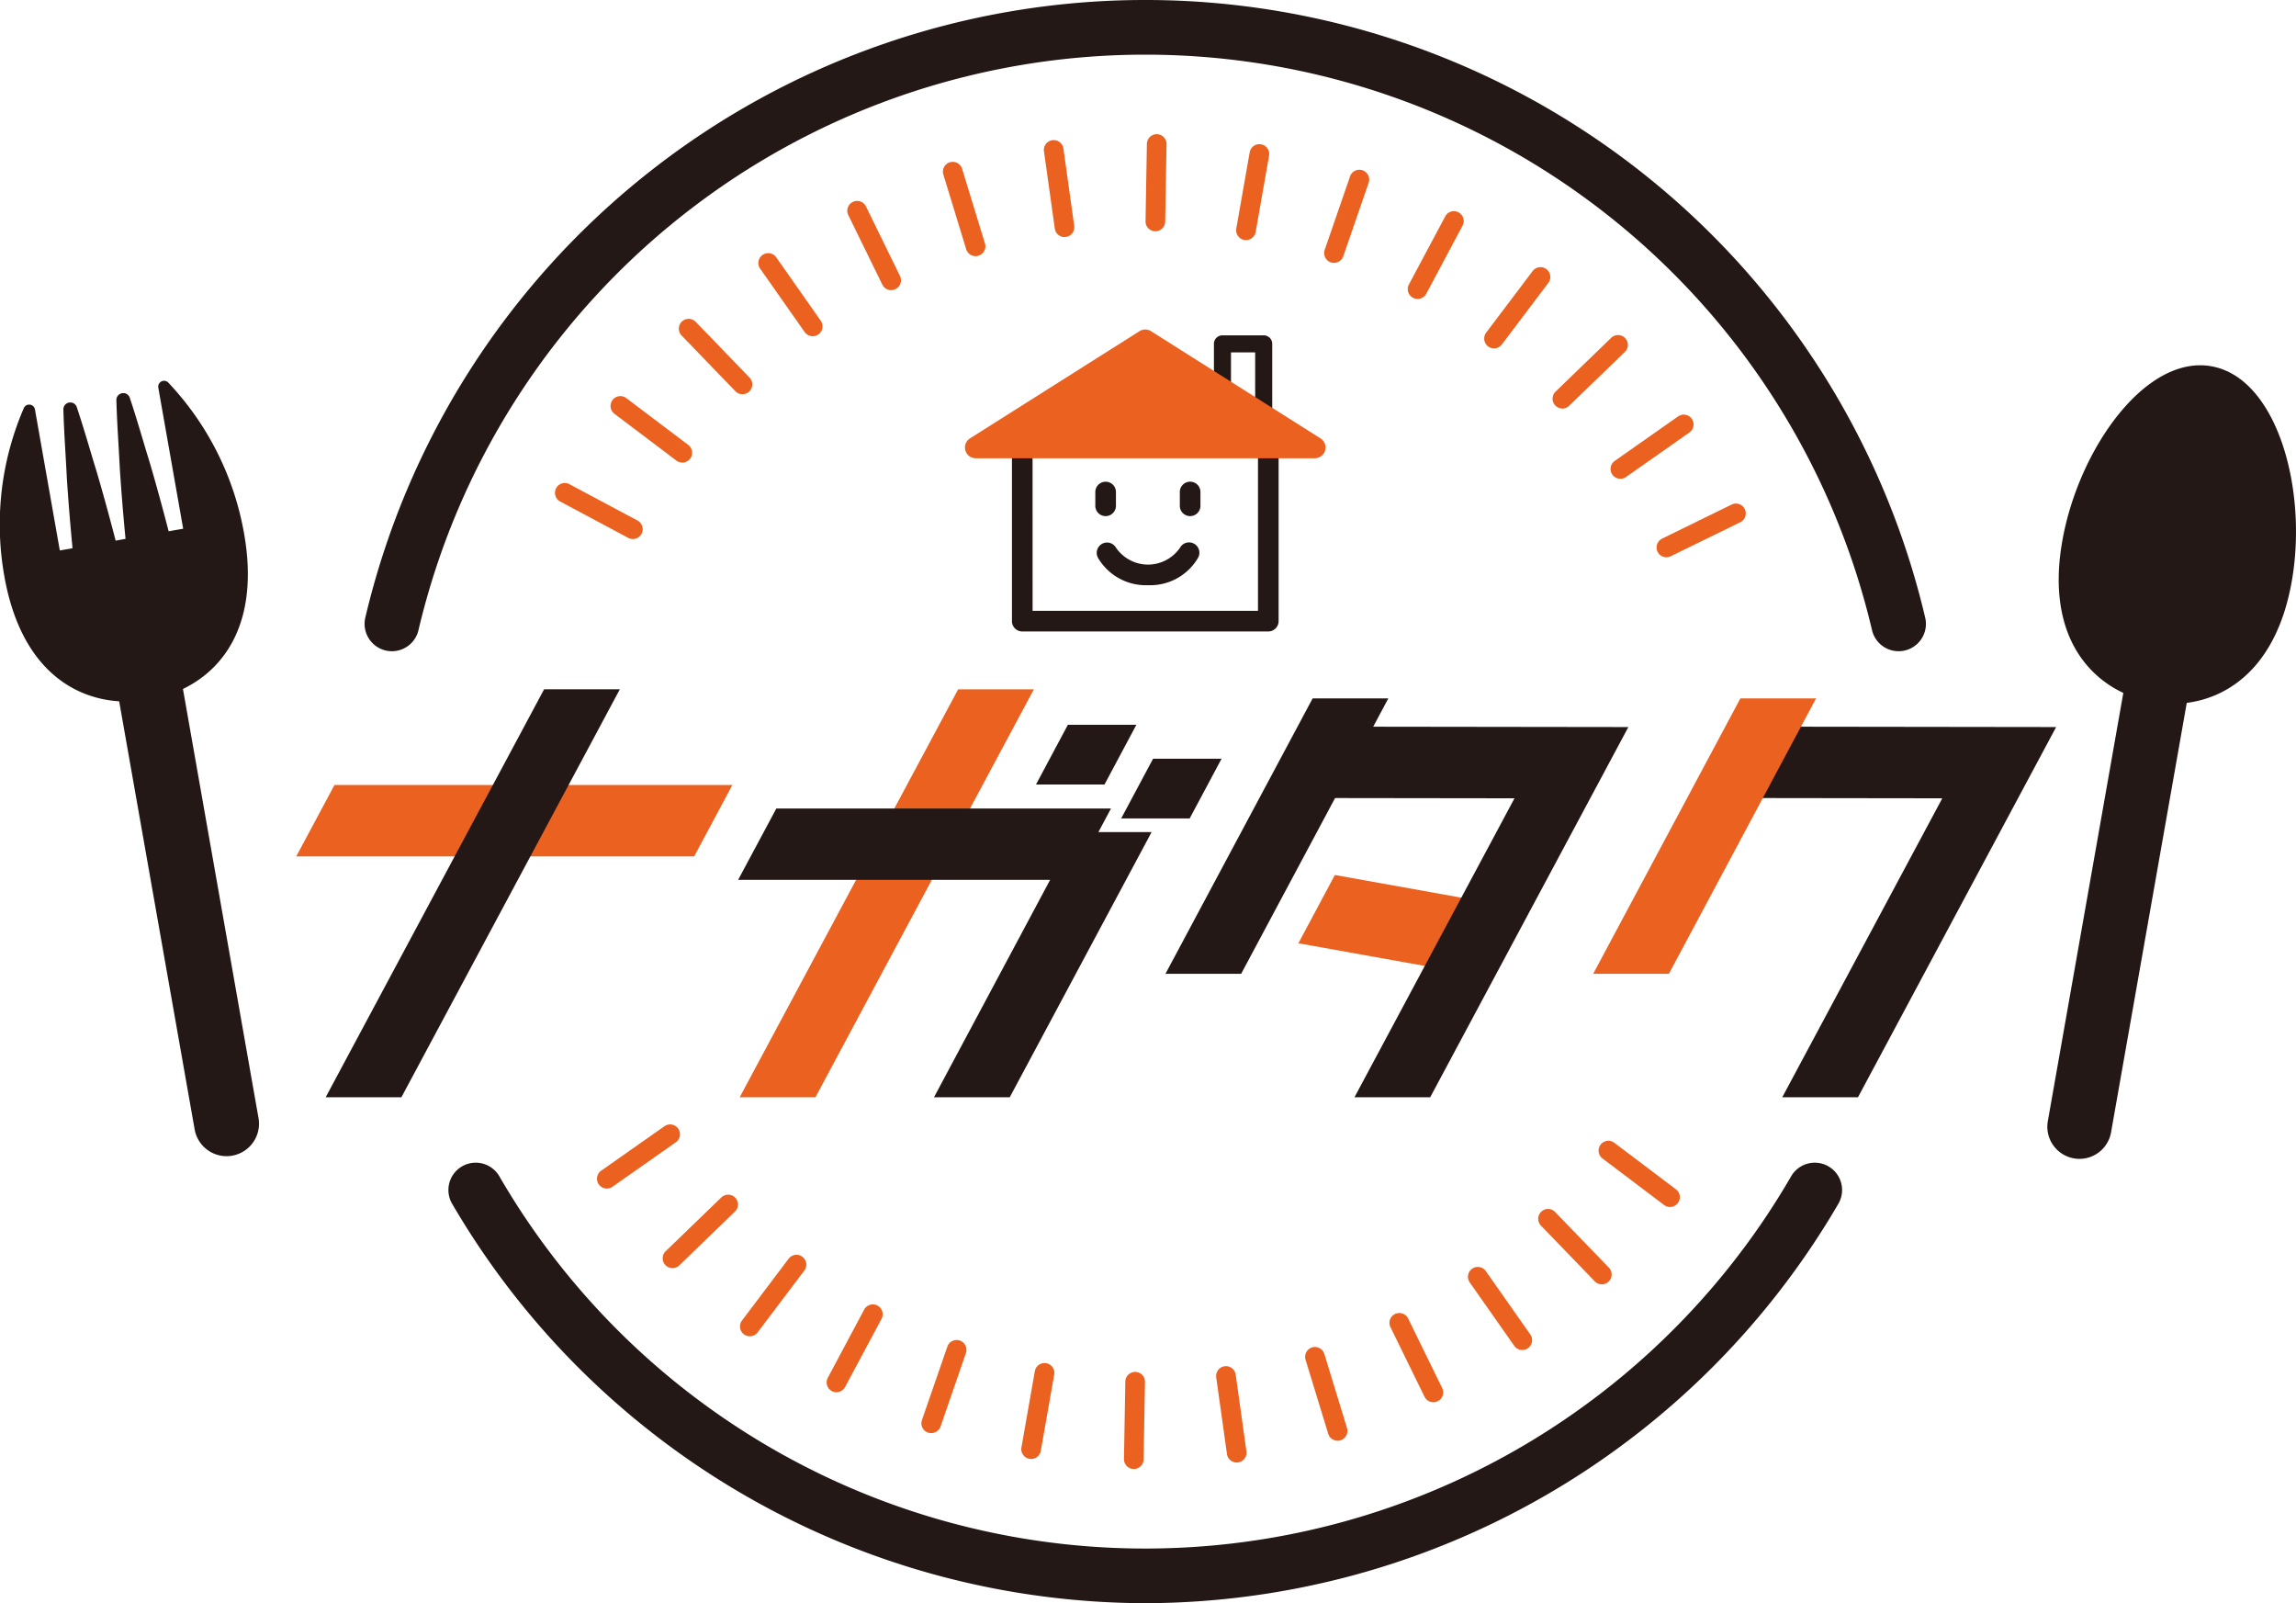 <svg xmlns="http://www.w3.org/2000/svg" width="244.934" height="170.983" viewBox="0 0 244.934 170.983">
  <g id="Group_239" data-name="Group 239" transform="translate(-408.147 15.028)">
    <path id="Path_973" data-name="Path 973" d="M542.956,30.909h-4.4a.91.91,0,0,1-.909-.909V21.645a.909.909,0,0,1,.909-.909h4.4a.909.909,0,0,1,.91.909V30a.91.91,0,0,1-.91.909m-3.489-1.819h2.58V22.553h-2.58Z" fill="#231815"/>
    <path id="Path_974" data-name="Path 974" d="M543.444,52.319H517.2a1.1,1.1,0,0,1-1.1-1.1V31.285a1.1,1.1,0,0,1,1.1-1.1h26.247a1.1,1.1,0,0,1,1.1,1.1V51.218a1.1,1.1,0,0,1-1.1,1.1m-25.145-2.2h24.045V32.386H518.3Z" fill="#231815"/>
    <path id="Path_975" data-name="Path 975" d="M549.019,31.728,530.934,20.293a1.146,1.146,0,0,0-1.226,0L511.621,31.728a1.148,1.148,0,0,0,.614,2.118h36.171a1.148,1.148,0,0,0,.613-2.118" fill="#eb6120"/>
    <path id="Path_976" data-name="Path 976" d="M535.109,40.018h0a1.1,1.1,0,0,1-1.1-1.1V37.445a1.1,1.1,0,0,1,1.1-1.1h0a1.1,1.1,0,0,1,1.1,1.1l0,1.471a1.1,1.1,0,0,1-1.1,1.1" fill="#231815"/>
    <path id="Path_977" data-name="Path 977" d="M526.094,40.018a1.1,1.1,0,0,1-1.1-1.1v-1.47a1.1,1.1,0,1,1,2.2,0v1.47a1.1,1.1,0,0,1-1.1,1.1" fill="#231815"/>
    <path id="Path_978" data-name="Path 978" d="M530.546,47.387A5.921,5.921,0,0,1,525.3,44.5a1.1,1.1,0,1,1,1.893-1.126,4.139,4.139,0,0,0,6.846,0,1.1,1.1,0,1,1,1.912,1.093,5.9,5.9,0,0,1-5.217,2.92c-.062,0-.125,0-.187,0" fill="#231815"/>
    <path id="Path_979" data-name="Path 979" d="M449.955,54.427a2.916,2.916,0,0,1-2.837-3.581,85.482,85.482,0,0,1,166.406,0,2.913,2.913,0,0,1-5.672,1.334,79.657,79.657,0,0,0-155.063,0,2.915,2.915,0,0,1-2.834,2.248" fill="#231815"/>
    <path id="Path_980" data-name="Path 980" d="M530.321,155.955a85.823,85.823,0,0,1-73.967-42.642,2.914,2.914,0,0,1,5.04-2.925,79.644,79.644,0,0,0,137.853,0,2.914,2.914,0,0,1,5.04,2.925,85.821,85.821,0,0,1-73.966,42.642" fill="#231815"/>
    <path id="Path_981" data-name="Path 981" d="M540.074,140.95a1.049,1.049,0,0,1-1.037-.9l-1.145-8.178a1.049,1.049,0,1,1,2.078-.291l1.144,8.178a1.049,1.049,0,0,1-.893,1.184,1.061,1.061,0,0,1-.147.011" fill="#eb6120"/>
    <path id="Path_982" data-name="Path 982" d="M550.839,138.628a1.046,1.046,0,0,1-1-.741l-2.418-7.9a1.048,1.048,0,0,1,2.005-.614l2.417,7.9a1.046,1.046,0,0,1-.7,1.309,1.03,1.03,0,0,1-.307.046" fill="#eb6120"/>
    <path id="Path_983" data-name="Path 983" d="M561.057,134.525a1.048,1.048,0,0,1-.943-.589l-3.632-7.415a1.049,1.049,0,0,1,1.885-.923L562,133.015a1.048,1.048,0,0,1-.482,1.4,1.032,1.032,0,0,1-.459.107" fill="#eb6120"/>
    <path id="Path_984" data-name="Path 984" d="M570.544,128.953a1.048,1.048,0,0,1-.859-.446l-4.745-6.756a1.049,1.049,0,1,1,1.716-1.207L571.4,127.3a1.048,1.048,0,0,1-.256,1.461,1.038,1.038,0,0,1-.6.191" fill="#eb6120"/>
    <path id="Path_985" data-name="Path 985" d="M579.027,121.949a1.045,1.045,0,0,1-.754-.321l-5.737-5.94a1.048,1.048,0,0,1,1.509-1.456l5.737,5.939a1.05,1.05,0,0,1-.755,1.778" fill="#eb6120"/>
    <path id="Path_986" data-name="Path 986" d="M585.917,44.408a1.049,1.049,0,0,1-.461-1.991l7.416-3.632a1.049,1.049,0,1,1,.923,1.885L586.377,44.3a1.036,1.036,0,0,1-.46.107" fill="#eb6120"/>
    <path id="Path_987" data-name="Path 987" d="M581.005,36.036a1.049,1.049,0,0,1-.6-1.907l6.758-4.746a1.049,1.049,0,0,1,1.206,1.717l-6.758,4.744a1.046,1.046,0,0,1-.6.192" fill="#eb6120"/>
    <path id="Path_988" data-name="Path 988" d="M574.817,28.543a1.049,1.049,0,0,1-.728-1.8L580.029,21a1.048,1.048,0,1,1,1.456,1.509l-5.94,5.738a1.043,1.043,0,0,1-.728.3" fill="#eb6120"/>
    <path id="Path_989" data-name="Path 989" d="M567.526,22.127a1.049,1.049,0,0,1-.835-1.681l4.975-6.59a1.049,1.049,0,0,1,1.674,1.263l-4.976,6.59a1.05,1.05,0,0,1-.838.418" fill="#eb6120"/>
    <path id="Path_990" data-name="Path 990" d="M559.372,16.853a1.035,1.035,0,0,1-.493-.125,1.046,1.046,0,0,1-.431-1.418l3.887-7.285a1.049,1.049,0,0,1,1.851.986L560.3,16.3a1.046,1.046,0,0,1-.926.557" fill="#eb6120"/>
    <path id="Path_991" data-name="Path 991" d="M550.457,13.01a1.047,1.047,0,0,1-.991-1.391l2.694-7.806a1.049,1.049,0,1,1,1.982.685L551.449,12.3a1.049,1.049,0,0,1-.992.706" fill="#eb6120"/>
    <path id="Path_992" data-name="Path 992" d="M541.067,10.58a1.055,1.055,0,0,1-1.035-1.231l1.431-8.134a1.049,1.049,0,1,1,2.066.365L542.1,9.713a1.05,1.05,0,0,1-1.031.867" fill="#eb6120"/>
    <path id="Path_993" data-name="Path 993" d="M531.4,9.637h-.018a1.049,1.049,0,0,1-1.03-1.066l.144-8.257a1.048,1.048,0,0,1,1.048-1.03h.018A1.047,1.047,0,0,1,532.591.35l-.143,8.256A1.05,1.05,0,0,1,531.4,9.637" fill="#eb6120"/>
    <path id="Path_994" data-name="Path 994" d="M521.708,10.254a1.047,1.047,0,0,1-1.036-.9l-1.145-8.178A1.049,1.049,0,1,1,521.6.882l1.144,8.178a1.05,1.05,0,0,1-.893,1.184,1.072,1.072,0,0,1-.148.01" fill="#eb6120"/>
    <path id="Path_995" data-name="Path 995" d="M512.22,12.293a1.046,1.046,0,0,1-1-.742l-2.418-7.9a1.048,1.048,0,1,1,2-.614l2.419,7.9a1.046,1.046,0,0,1-.7,1.309,1.027,1.027,0,0,1-.306.048" fill="#eb6120"/>
    <path id="Path_996" data-name="Path 996" d="M503.217,15.917a1.051,1.051,0,0,1-.943-.588l-3.632-7.417a1.049,1.049,0,0,1,1.885-.922l3.631,7.417a1.048,1.048,0,0,1-.482,1.4,1.032,1.032,0,0,1-.459.107" fill="#eb6120"/>
    <path id="Path_997" data-name="Path 997" d="M494.845,20.829a1.048,1.048,0,0,1-.859-.446l-4.746-6.757a1.049,1.049,0,0,1,1.717-1.207l4.744,6.758a1.048,1.048,0,0,1-.856,1.652" fill="#eb6120"/>
    <path id="Path_998" data-name="Path 998" d="M487.351,27.016a1.046,1.046,0,0,1-.755-.322l-5.738-5.939a1.048,1.048,0,0,1,1.509-1.456l5.738,5.939a1.05,1.05,0,0,1-.754,1.778" fill="#eb6120"/>
    <path id="Path_999" data-name="Path 999" d="M480.933,34.307a1.044,1.044,0,0,1-.631-.213l-6.589-4.977a1.048,1.048,0,1,1,1.262-1.673l6.59,4.977a1.049,1.049,0,0,1-.632,1.886" fill="#eb6120"/>
    <path id="Path_1000" data-name="Path 1000" d="M475.659,42.461a1.041,1.041,0,0,1-.492-.124l-7.286-3.889a1.049,1.049,0,0,1,.988-1.85l7.285,3.889a1.049,1.049,0,0,1-.495,1.974" fill="#eb6120"/>
    <path id="Path_1001" data-name="Path 1001" d="M479.884,120.22a1.049,1.049,0,0,1-.728-1.8l5.94-5.737a1.048,1.048,0,1,1,1.455,1.509l-5.938,5.737a1.043,1.043,0,0,1-.729.295" fill="#eb6120"/>
    <path id="Path_1002" data-name="Path 1002" d="M488.136,127.489a1.049,1.049,0,0,1-.835-1.68l4.976-6.591a1.048,1.048,0,0,1,1.674,1.263l-4.978,6.591a1.05,1.05,0,0,1-.837.417" fill="#eb6120"/>
    <path id="Path_1003" data-name="Path 1003" d="M497.379,133.459a1.031,1.031,0,0,1-.492-.125,1.046,1.046,0,0,1-.431-1.418l3.888-7.285a1.049,1.049,0,0,1,1.851.987L498.3,132.9a1.044,1.044,0,0,1-.926.556" fill="#eb6120"/>
    <path id="Path_1004" data-name="Path 1004" d="M507.49,137.82a1.03,1.03,0,0,1-.343-.058,1.049,1.049,0,0,1-.649-1.333l2.7-7.805a1.049,1.049,0,1,1,1.982.685l-2.694,7.8a1.051,1.051,0,0,1-.992.706" fill="#eb6120"/>
    <path id="Path_1005" data-name="Path 1005" d="M518.146,140.577a1.036,1.036,0,0,1-.183-.016,1.049,1.049,0,0,1-.851-1.215l1.43-8.133a1.049,1.049,0,0,1,2.067.364l-1.431,8.133a1.049,1.049,0,0,1-1.032.867" fill="#eb6120"/>
    <path id="Path_1006" data-name="Path 1006" d="M529.1,141.645h-.019a1.048,1.048,0,0,1-1.03-1.066l.143-8.257a1.049,1.049,0,0,1,1.048-1.031h.02a1.047,1.047,0,0,1,1.029,1.066l-.143,8.257a1.049,1.049,0,0,1-1.048,1.031" fill="#eb6120"/>
    <path id="Path_1007" data-name="Path 1007" d="M586.3,113.7a1.037,1.037,0,0,1-.631-.213l-6.59-4.977a1.048,1.048,0,0,1,1.263-1.672l6.59,4.976a1.049,1.049,0,0,1-.632,1.886" fill="#eb6120"/>
    <path id="Path_1008" data-name="Path 1008" d="M472.88,111.735a1.049,1.049,0,0,1-.6-1.907l6.758-4.746a1.049,1.049,0,0,1,1.207,1.716l-6.759,4.746a1.043,1.043,0,0,1-.6.191" fill="#eb6120"/>
    <path id="Path_1009" data-name="Path 1009" d="M644.056,24.036c-7.017-1.245-14.175,8.816-15.905,18.631-1.6,9.054,2.045,14.112,6.509,16.206l-8.054,45.676a3.423,3.423,0,0,0,2.779,3.965,3.373,3.373,0,0,0,.6.053,3.425,3.425,0,0,0,3.367-2.831l8.075-45.8c4.77-.613,9.655-4.179,11.2-12.952,1.73-9.813-1.568-21.711-8.572-22.947" fill="#231815"/>
    <path id="Path_1010" data-name="Path 1010" d="M427.664,58.451c4.644-2.24,8.138-7.4,6.525-16.549a31.273,31.273,0,0,0-8.1-16.136.624.624,0,0,0-1.054.552l2.653,15.043-1.55.272-.008-.025c-.611-2.372-1.27-4.771-1.958-7.138q-.377-1.217-.738-2.438c-.464-1.552-.927-3.1-1.444-4.646a.723.723,0,0,0-.728-.487.732.732,0,0,0-.7.736c.042,1.606.136,3.2.229,4.8.051.869.1,1.737.145,2.614.163,2.47.365,4.948.6,7.368l0,.027-1.052.187-.008-.026c-.612-2.371-1.271-4.771-1.96-7.137q-.375-1.218-.737-2.439c-.464-1.552-.928-3.1-1.444-4.646a.721.721,0,0,0-.727-.486.73.73,0,0,0-.7.735c.044,1.607.137,3.2.23,4.8.05.869.1,1.737.145,2.615.163,2.469.365,4.949.6,7.369l0,.026-1.355.239-2.652-15.04a.625.625,0,0,0-1.181-.16,31.3,31.3,0,0,0-2.087,17.932c1.661,9.42,6.967,13.016,12.252,13.356l8.046,45.628a3.46,3.46,0,1,0,6.815-1.2Z" fill="#231815"/>
    <path id="Path_1011" data-name="Path 1011" d="M569.056,81.611l-18.507-3.319-3.891,7.282L566.4,89.114Z" fill="#eb6120"/>
    <path id="Path_1012" data-name="Path 1012" d="M581.857,62.514l-32.61-.044-1.387,7.613,21.851.029L552.64,102h8.078Z" fill="#231815"/>
    <path id="Path_1013" data-name="Path 1013" d="M627.493,62.514l-32.61-.044-1.388,7.613,21.852.029L598.275,102h8.078Z" fill="#231815"/>
    <path id="Path_1014" data-name="Path 1014" d="M532.476,88.832h8.075l15.7-29.372h-8.075Z" fill="#231815"/>
    <path id="Path_1015" data-name="Path 1015" d="M593.806,59.461l-15.7,29.372h8.075l15.7-29.372Z" fill="#eb6120"/>
    <path id="Path_1016" data-name="Path 1016" d="M512.97,68.7l5.469-10.211H510.36L504.891,68.7l-4.077,7.614L487.056,102h8.079L508.892,76.31Z" fill="#eb6120"/>
    <path id="Path_1017" data-name="Path 1017" d="M482.2,76.31H439.75l4.077-7.614h42.446Z" fill="#eb6120"/>
    <path id="Path_1018" data-name="Path 1018" d="M442.889,102h8.078l23.305-43.516h-8.079Z" fill="#231815"/>
    <path id="Path_1019" data-name="Path 1019" d="M526.666,71.2h-35.7l-4.078,7.613h33.284L507.783,102h8.082L531,73.714h-5.676Z" fill="#231815"/>
    <path id="Path_1020" data-name="Path 1020" d="M525.973,68.642h-7.308l3.4-6.366h7.307Z" fill="#231815"/>
    <path id="Path_1021" data-name="Path 1021" d="M535.061,72.258h-7.307l3.4-6.365h7.307Z" fill="#231815"/>
  </g>
</svg>
